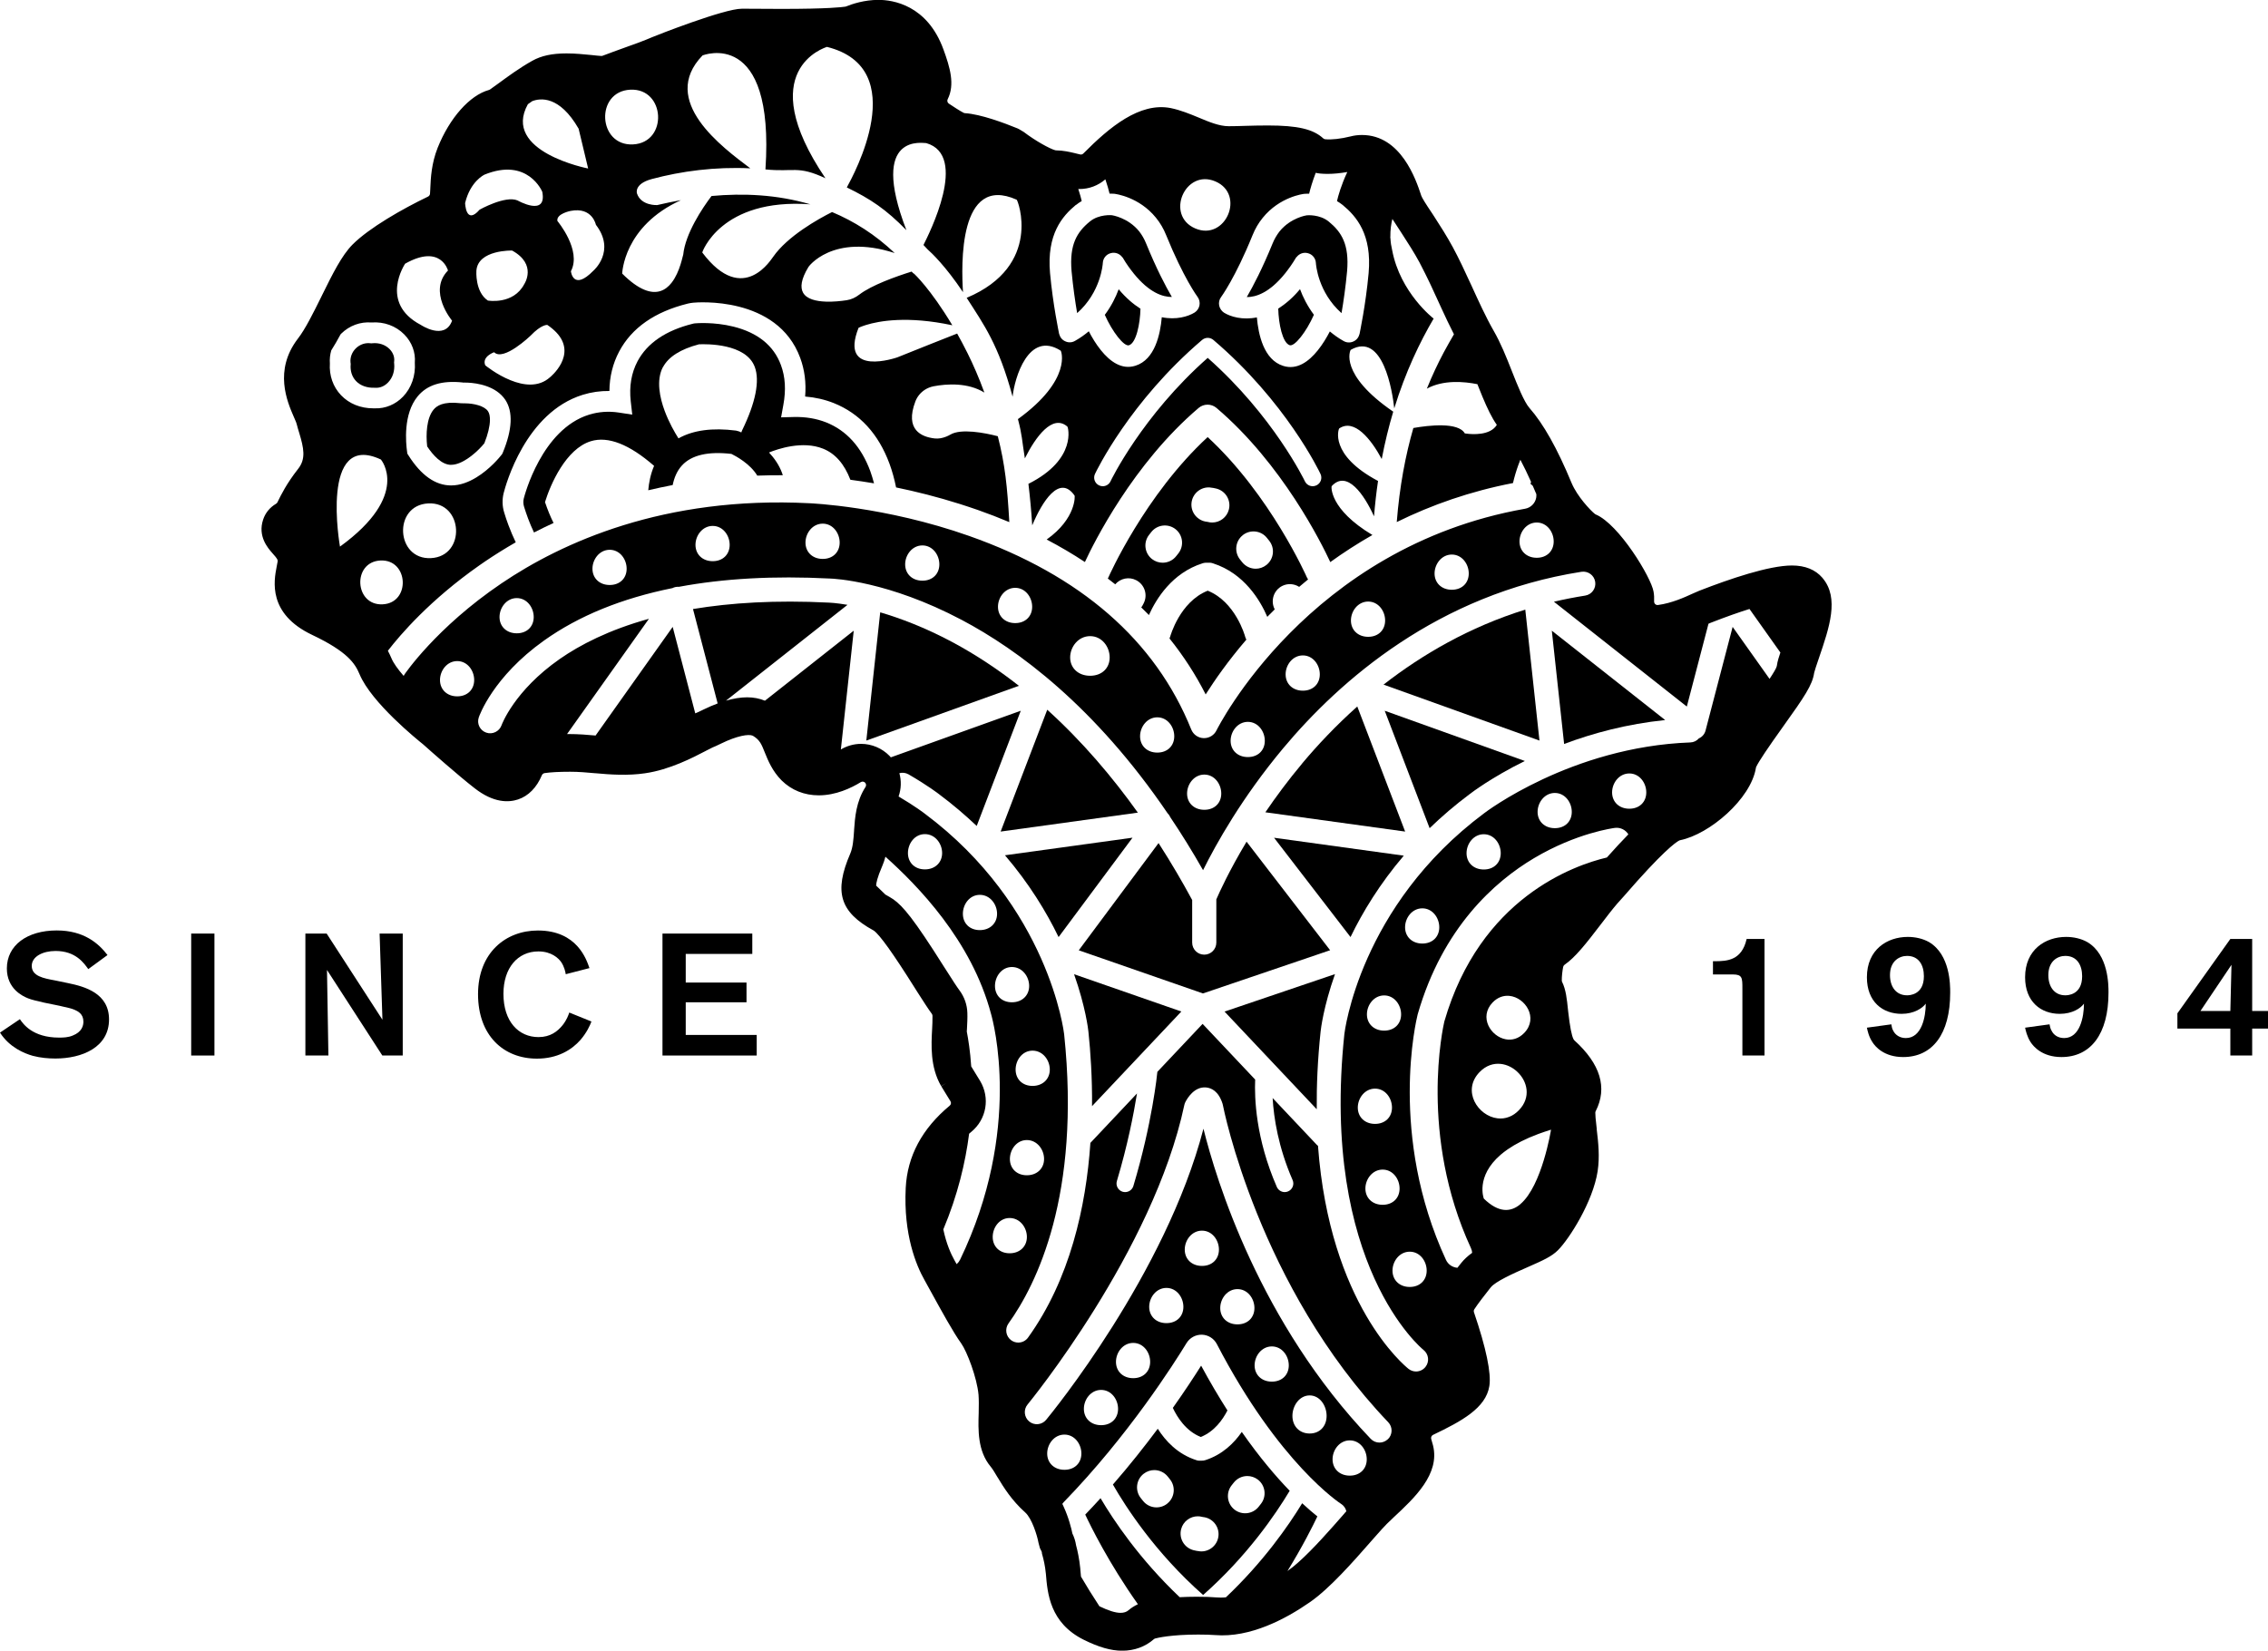 <svg viewBox="0 0 400 291.14" xmlns="http://www.w3.org/2000/svg" data-name="Layer 2" id="Layer_2">
  <g data-name="Layer 1" id="Layer_1-2">
    <g>
      <path d="M19.23,179.81c0-4.61-4.24-5.8-7.23-6.41l-2.32-.48c-2-.37-4.08-.75-4.08-2.56,0-1.65,1.95-2.63,4.2-2.63,3.56,0,5,2.14,5.77,3.2l3.39-2.48c-1.57-2.05-4.16-4.34-8.95-4.34-5.23,0-8.8,2.62-8.8,6.7,0,3.57,2.74,4.88,3.76,5.28,.69,.27,1.37,.41,2.8,.75l2.69,.55c2.01,.45,2.08,.48,2.58,.67,.69,.28,1.67,.76,1.67,2.13,0,.74-.28,1.83-1.89,2.46-.79,.33-1.62,.36-2.4,.36-4.7,0-6.37-2.45-6.91-3.25l-3.51,2.37c1.69,2.63,4.3,3.67,5.77,4.09,1.36,.36,2.77,.48,3.99,.48,4.71,0,9.47-1.97,9.47-6.9Z"></path>
      <rect height="21.51" width="4.1" y="164.66" x="33.72"></rect>
      <polygon points="71.03 186.17 71.03 164.66 66.95 164.66 67.45 179.86 57.61 164.66 53.86 164.66 53.86 186.17 57.92 186.17 57.67 171.08 67.43 186.17 71.03 186.17"></polygon>
      <path d="M94.97,167.81c2.3,0,3.53,1.21,4,1.87,.56,.83,.75,1.75,.81,2.15l4.18-1.08c-.52-1.48-2.15-6.63-9.09-6.63-5.69,0-10.56,3.93-10.56,11.23s4.5,11.37,10.38,11.37c3.64,0,6.14-1.54,7.7-3.32,1.09-1.28,1.66-2.52,1.92-3.23l-3.91-1.58c-.16,.48-.43,1.27-1.17,2.22-.91,1.12-2.17,2.11-4.26,2.11-3.49,0-6.18-2.72-6.18-7.63,0-4.59,2.53-7.48,6.16-7.48Z"></path>
      <polygon points="132.68 168.25 132.68 164.66 116.84 164.66 116.84 186.17 133.46 186.17 133.46 182.54 120.94 182.54 120.94 176.78 131.66 176.78 131.66 173.3 120.94 173.3 120.94 168.25 132.68 168.25"></polygon>
      <path d="M311.2,186.17v-20.56h-3.15c-.87,3.86-3.55,3.9-5.52,3.93h-.42v2.33h3.47c1.72,0,1.72,.58,1.72,2.55v11.75h3.9Z"></path>
      <path d="M336.12,183.09c-1.09,0-1.86-.58-2.21-1.28-.22-.36-.28-.76-.34-1.14l-4.31,.59c.1,.46,.31,1.56,.98,2.56,.46,.74,2.01,2.62,5.41,2.62,5.15,0,8.3-4.02,8.3-11.37,0-1.37,0-6.68-3.72-8.9-1.11-.63-2.45-.92-3.76-.92-3.62,0-7.21,2.21-7.21,7.12,0,4.3,2.75,6.45,6.12,6.45,2.2,0,3.68-1,4.26-1.8,0,2.35-.73,6.07-3.51,6.07Zm.22-7.54c-1.93,0-3.01-1.5-3.01-3.57,0-2.44,1.62-3.38,3.01-3.38,2.06,0,2.97,1.61,2.97,3.58,0,3.34-2.62,3.37-2.97,3.37Z"></path>
      <path d="M364.04,183.09c-1.11,0-1.86-.58-2.2-1.28-.23-.36-.29-.76-.37-1.14l-4.31,.59c.1,.46,.33,1.56,.98,2.56,.48,.74,2.03,2.62,5.43,2.62,5.13,0,8.3-4.02,8.3-11.37,0-1.37,0-6.68-3.72-8.9-1.11-.63-2.45-.92-3.76-.92-3.62,0-7.23,2.21-7.23,7.12,0,4.3,2.77,6.45,6.12,6.45,2.22,0,3.7-1,4.26-1.8,0,2.35-.71,6.07-3.49,6.07Zm.21-7.54c-1.92,0-2.99-1.5-2.99-3.57,0-2.44,1.61-3.38,2.99-3.38,2.05,0,2.97,1.61,2.97,3.58,0,3.34-2.61,3.37-2.97,3.37Z"></path>
      <path d="M397.21,165.61h-3.85l-9.34,13.12v2.69h9.34v4.74h3.85v-4.74h2.79v-3.11h-2.79v-12.7Zm-3.85,12.7h-5.27l5.47-8.14-.2,8.14Z"></path>
      <g>
        <path d="M189.98,55.22c4.17-3.7,4.51-8.61,4.52-8.84,.04-.84,.62-1.55,1.44-1.74,.72-.18,1.47,.07,1.94,.66,.05,.05,.11,.11,.15,.17,.61,1.05,1.27,1.96,1.93,2.78,2.75,3.4,5.14,4.14,6.72,4.13-1.1-1.89-2.73-4.98-4.55-9.45-.32-.79-.73-1.5-1.23-2.14-1.98-2.43-4.77-2.82-4.79-2.83-.02,0-2.28-.23-3.91,1.12-2.24,1.84-3.62,4.03-3.21,8.76,.26,2.79,.65,5.45,.98,7.37Z"></path>
        <path d="M200.4,102.34c1.49,.78,2.07,2.61,1.29,4.1l-.12,.23c-.08,.17-.18,.32-.29,.46,.46,.44,.91,.89,1.35,1.35,1.3-2.89,4.1-7.42,9.44-9.12,.3-.1,.61-.13,.9-.11,0,0,.01,0,.02,0,.01,0,.03,0,.04,0,.3-.02,.6,0,.9,.11,5.53,1.77,8.35,6.58,9.58,9.44,.08-.08,.16-.17,.24-.25,.35-.35,.71-.71,1.07-1.07l-.02-.04c-.76-1.5-.16-3.33,1.33-4.09,.99-.5,2.13-.4,3,.16,.51-.44,1.03-.87,1.57-1.31-.08-.12-.15-.24-.21-.37-.07-.15-6.41-14.5-17.5-24.74-11.09,10.24-17.44,24.59-17.5,24.74-.03,.07-.07,.14-.11,.21,.44,.34,.88,.68,1.31,1.02,.9-1.05,2.43-1.39,3.71-.72Zm18.78-7.95c1.31-1.04,3.23-.83,4.27,.49l.4,.5c1.04,1.32,.82,3.23-.5,4.27-.56,.44-1.22,.66-1.88,.66-.9,0-1.79-.4-2.39-1.15l-.39-.49c-1.04-1.31-.83-3.23,.49-4.27Zm-5.73-8.4c.37,.03,.73,.1,1.09,.19,1.63,.42,2.61,2.07,2.19,3.7-.35,1.37-1.59,2.28-2.94,2.28-.25,0-.5-.03-.76-.1-.05-.01-.1-.02-.15-.03-1.67-.16-2.9-1.64-2.74-3.31,.16-1.67,1.64-2.9,3.31-2.74Zm-10.8,8.36l.4-.51c1.04-1.32,2.95-1.54,4.27-.51,1.32,1.04,1.54,2.95,.51,4.27l-.38,.48c-.6,.77-1.49,1.17-2.4,1.17-.65,0-1.31-.21-1.87-.64-1.32-1.03-1.56-2.94-.53-4.26Z"></path>
        <path d="M93.09,91.34c.34,.91,.7,1.77,1.09,2.58,1.1-.57,2.26-1.13,3.45-1.68-.55-1.09-1.05-2.32-1.51-3.68,.96-3.14,3.69-9.39,8.08-10.74,3.03-.93,6.78,.53,11.16,4.35-.62,1.44-.91,2.94-1.03,4.3,1.4-.33,2.84-.64,4.31-.92,.25-1.23,.73-2.47,1.64-3.46,1.68-1.83,4.61-2.51,8.72-2.03,.77,.38,3.29,1.72,4.56,3.83,1.47-.05,2.97-.08,4.5-.07-.04-.14-.09-.28-.14-.42-.52-1.4-1.36-2.59-2.29-3.59,1.5-.61,5.9-2.14,9.54-.67,2.14,.86,3.74,2.69,4.81,5.48,1.26,.17,2.65,.37,4.17,.63-.2-.75-.42-1.48-.66-2.15-1.58-4.28-4.2-7.17-7.78-8.6-1.72-.68-3.64-1-5.71-.95l-2.24,.06,.4-2.21c.48-2.63,.34-4.93-.43-7.01-1.26-3.43-4.08-5.71-8.37-6.78-3.5-.87-6.62-.59-6.75-.58-.15,.01-.28,.03-.42,.07-4.76,1.18-8.04,3.41-9.75,6.62-1.09,2.06-1.49,4.42-1.2,7.04l.27,2.37-2.35-.36c-1.81-.28-3.59-.15-5.27,.37-8.36,2.59-11.38,14.27-11.51,14.77-.12,.47-.1,.97,.04,1.44,.21,.68,.44,1.36,.68,2.01Zm23.84-26.59c.97-1.82,3.1-3.17,6.34-4.02,1.29-.06,8.31-.18,9.85,4,.91,2.45,.14,6.3-2.22,11.14-.06,.13-.11,.27-.16,.4-.2-.1-.34-.15-.37-.17l-.54-.15c-4.19-.54-7.59-.08-10.17,1.37-.66-1.04-1.69-2.83-2.45-4.89-.82-2.22-1.53-5.35-.29-7.7Z"></path>
        <path d="M212.99,104.19c-4.92,1.96-6.58,8.01-6.6,8.07-.03,.12-.08,.24-.13,.35,2.47,3.08,4.61,6.38,6.38,9.87,1.58-2.5,3.94-5.9,7.18-9.67-.1-.17-.18-.36-.23-.56-.03-.13-1.71-6.12-6.6-8.07Z"></path>
        <path d="M61.85,64.09v.17c-.11,1.15,.23,2.2,.94,2.95,.78,.82,1.96,1.23,3.3,1.18h.09s.09,0,.09,0c.77,.05,1.57-.3,2.18-.94,.81-.84,1.19-2.02,1.07-3.33l-.02-.19,.02-.19c.09-.76-.2-1.55-.81-2.17-.76-.77-1.86-1.14-3.02-1.03l-.19,.02-.19-.02c-.11-.01-.23-.02-.34-.02-.82,0-1.61,.33-2.22,.93-.68,.67-1.02,1.58-.93,2.48l.02,.17Z"></path>
        <path d="M155.24,108.01l-2.45,22.61,26.91-9.66c-3.65-2.86-7.57-5.48-11.78-7.73-4.84-2.58-9.18-4.2-12.68-5.23Z"></path>
        <path d="M225.44,54.44c.06,2.64,.74,6.04,2.03,6.45,.87,.26,2.93-2.37,4.26-5.37-1.16-1.56-1.94-3.13-2.45-4.52-1.28,1.54-2.59,2.63-3.85,3.44Z"></path>
        <path d="M212.57,257.54c-.25,.08-.51,.11-.76,.09,0,0-.01,0-.02,0-.01,0-.02,0-.03,0-.25,.02-.51,0-.76-.09-3.31-1.06-5.46-3.41-6.81-5.54-2.3,3.08-4.94,6.43-7.91,9.84,2.21,3.86,7.43,12,15.91,19.48,7.76-6.85,12.78-14.22,15.27-18.38-2.42-2.5-5.32-5.89-8.45-10.38-1.36,1.97-3.42,4.01-6.44,4.98Zm-6.71,7.67c-1.31,1.04-3.23,.83-4.27-.49l-.4-.5c-1.04-1.32-.82-3.23,.5-4.27,.56-.44,1.22-.66,1.88-.66,.9,0,1.79,.4,2.39,1.15l.39,.49c1.04,1.31,.83,3.23-.49,4.27Zm5.73,8.4c-.37-.03-.73-.1-1.09-.19-1.63-.42-2.61-2.07-2.19-3.7,.35-1.37,1.59-2.28,2.94-2.28,.25,0,.5,.03,.76,.1,.05,.01,.1,.02,.15,.03,1.67,.16,2.9,1.64,2.74,3.31-.16,1.67-1.64,2.9-3.31,2.74Zm10.27-12.63c1.32,1.03,1.56,2.94,.53,4.26l-.4,.51c-1.04,1.32-2.95,1.54-4.27,.51-1.32-1.04-1.54-2.95-.51-4.27l.38-.48c.6-.77,1.49-1.17,2.4-1.17,.65,0,1.31,.21,1.87,.64Z"></path>
        <path d="M197.3,51.01c-.51,1.38-1.28,2.96-2.45,4.52,1.33,3,3.39,5.63,4.26,5.37,1.29-.41,1.97-3.81,2.03-6.45-1.26-.8-2.56-1.9-3.85-3.44Z"></path>
        <path d="M211.78,253.45c2.4-.96,3.87-3.06,4.7-4.68-1.52-2.38-3.07-5-4.64-7.9-1.22,1.93-2.9,4.5-4.99,7.45,.77,1.65,2.3,4.08,4.92,5.13Z"></path>
        <path d="M226.62,48.26c.65-.82,1.31-1.73,1.93-2.78,.04-.06,.09-.13,.15-.17,.47-.59,1.23-.85,1.94-.66,.82,.19,1.4,.91,1.44,1.74,.01,.23,.35,5.14,4.52,8.84,.33-1.91,.72-4.58,.98-7.37,.41-4.73-.97-6.92-3.21-8.76-1.63-1.35-3.89-1.13-3.91-1.12-.02,0-2.81,.4-4.79,2.83-.49,.64-.91,1.34-1.23,2.14-1.82,4.46-3.45,7.56-4.55,9.45,1.58,.01,3.97-.73,6.72-4.13Z"></path>
        <path d="M79.56,81.98h.01c1.83,0,4.03-1.77,5.41-3.28,.16-.17,.31-.34,.44-.51,.64-1.6,.97-3.01,.99-4.08,.01-.67-.1-1.21-.34-1.57-.62-.95-2.51-1.39-4.01-1.4h-.21s-.6-.02-.6-.02c-3.16-.36-4.24,.48-4.79,1.14-1.22,1.47-1.37,4.32-1.12,6.48,1.03,1.55,2.54,3.24,4.21,3.25Z"></path>
        <path d="M244.01,120.75l27.5,9.87-2.5-23.1c-9.85,3.07-18.16,7.91-25,13.23Z"></path>
        <path d="M321.48,101.99l-.07-.08c-1.24-1.44-3.05-2.17-5.37-2.17-4.06,0-11.04,2.39-16.18,4.39l-.16,.06c-.35,.14-.78,.33-1.24,.54-1.35,.62-3.61,1.65-6.04,1.98-.18,.02-.36-.03-.49-.15-.13-.12-.2-.29-.2-.47,.03-.63,0-1.19-.1-1.75-.42-2.51-6.1-11.88-10.19-13.6-.05-.02-.09-.05-.14-.08-.8-.63-3.12-3.09-4.12-5.46-2.53-6.11-4.97-10.45-7.45-13.26-.94-1.07-2.15-4.11-3.03-6.34l-.13-.33c-.93-2.35-1.89-4.77-3.16-6.97-1.35-2.35-2.7-5.32-3.9-7.95-1.21-2.64-2.22-4.79-3.27-6.73-1.08-1.99-2.24-3.8-3.27-5.39l-.33-.51c-1.24-1.84-1.84-2.81-1.99-3.24l-.04-.13c-.87-2.61-3.51-10.54-10.4-10.54-.69,0-1.37,.08-2.01,.25-1.74,.43-3.37,.61-4.48,.5-.13-.01-.25-.07-.35-.16-1.78-1.63-4.52-2.27-9.75-2.27-1.39,0-2.82,.03-4.05,.07-.8,.03-1.97,.06-2.88,.06-1.65,0-3.5-.77-5.3-1.53-1.48-.61-3.16-1.31-4.93-1.67-5.49-1.07-10.83,3.42-15.31,7.93l-.1,.1c-.15,.14-.36,.2-.55,.15-.17-.04-.37-.09-.55-.13l-.4-.1c-.88-.21-1.98-.47-3.3-.49-.05,0-.1,0-.14-.02-.97-.26-3.55-1.69-5.56-3.23l-.86-.51-.25-.12c-2.25-.92-6.44-2.5-9.25-2.68-.08,0-.16-.03-.23-.06-.65-.32-1.9-1.15-2.5-1.55l-.11-.07c-.26-.17-.35-.51-.21-.78,1.31-2.6,.4-5.63-.74-8.76-2.87-7.9-8.98-8.76-11.47-8.76s-4.64,.72-5.69,1.15c-.04,.02-.09,.03-.13,.04-.57,.09-3.06,.4-11.3,.4-2.4,0-4.64-.02-5.96-.03h-1.04c-3.07-.01-14.98,4.67-15.77,5.01-1.2,.52-3.01,1.21-5.55,2.1-.56,.21-1.05,.38-1.49,.54l-.07,.03c-.65,.24-1.18,.43-1.64,.61-.08,.03-.17,.05-.26,.04-.5-.03-1.14-.1-1.57-.15l-.21-.02c-1.31-.13-2.8-.28-4.34-.28-2.54,0-4.45,.41-6.03,1.3-2.3,1.28-4.45,2.88-5.87,3.92-.83,.61-1.31,.96-1.6,1.15-.06,.04-.12,.07-.18,.08-3.38,.93-6.93,4.92-9.04,10.19-1.1,2.78-1.22,5.32-1.3,7.18v.07c-.02,.35-.03,.63-.05,.85-.01,.22-.15,.41-.34,.51-4.52,2.17-10.39,5.52-13.32,8.46-1.91,1.92-3.52,5.17-5.38,8.94l-.15,.31c-1.39,2.81-2.83,5.71-4.12,7.36-4.28,5.59-1.87,11.12-.71,13.79l.14,.32c.24,.54,.32,.76,.37,.96,.13,.49,.26,.98,.42,1.47l.02,.06c.8,2.68,1.23,4.57-.2,6.37-2.04,2.6-3,4.57-3.64,5.88-.05,.11-.14,.2-.24,.26-1.11,.65-1.9,1.63-2.28,2.79-.99,2.94,.83,5.01,1.6,5.89l.06,.07c.36,.4,.69,.78,.84,1.07,.05,.1,.07,.22,.06,.34-.02,.19-.08,.5-.18,.96-.48,2.47-1.59,8.27,6.24,12,6.3,2.99,7.59,5.07,8.38,6.94,2.09,5.03,10.27,11.62,11.22,12.38,1.12,1.01,6.26,5.55,9.07,7.73,3.36,2.63,6.01,2.53,7.65,1.99,1.84-.61,3.3-2.09,4.22-4.28,.08-.19,.26-.33,.47-.37,1.07-.16,2.59-.24,4.52-.24,1.53,0,2.98,.13,4.39,.26h0s.04,0,.06,0c2.66,.25,5.78,.45,8.74,.01,4.35-.62,8.49-2.78,10.71-3.94l.11-.06c.56-.29,.96-.5,1.11-.56,.37-.14,.71-.31,1.09-.49l.38-.18c2.87-1.41,4.91-1.72,5.6-1.4,.02,.01,.04,.02,.06,.03,1.2,.73,1.48,1.44,2.1,2.99,.55,1.36,1.3,3.22,2.95,4.88,1.74,1.71,4,2.62,6.54,2.62,3,0,5.69-1.27,7.42-2.33,.24-.15,.55-.11,.75,.09,.2,.2,.23,.52,.08,.76-1.67,2.57-1.86,5.38-2.02,7.63v.1c-.11,1.56-.2,2.9-.67,4.02-2.92,6.75-1.85,10.3,4.1,13.56,.02,.01,.04,.02,.06,.04,1.05,.74,3.4,4.03,7.2,10.07l.57,.9c1.02,1.59,1.82,2.84,2.45,3.69,.07,.1,.12,.22,.12,.35,.02,.68-.04,1.84-.06,2.27-.16,2.85-.38,6.76,1.59,10.13l.9-.53-.88,.56c.38,.61,.73,1.2,1.1,1.8,.15,.23,.33,.53,.52,.84,.16,.26,.1,.59-.13,.78-4.87,4.04-7.48,8.91-7.76,14.5-.42,8.3,1.88,13.72,3.29,16.22,.28,.49,.65,1.18,1.09,1.98l.26,.47c1.6,2.91,3.78,6.89,5.15,8.77,1.01,1.42,2.78,6.05,3.05,9.05,.07,.94,.05,2.03,.03,3.1v.08c-.1,3-.21,6.73,2.1,9.49,.34,.41,.74,1.07,1.18,1.82l.06,.09c1.03,1.7,2.44,4.02,4.87,6.19,1.16,1.03,2.11,4.05,2.34,5.36l.25,.93,.24,.48c.05,.09,.09,.18,.1,.28l.02,.22,.06,.21c.21,.73,.49,1.91,.63,3.34,.28,3.45,.71,8.65,6.66,11.62,2.66,1.32,4.82,1.94,6.79,1.94,2.14,0,4.07-.7,5.59-2.03,.07-.06,.15-.11,.24-.13,.44-.12,2.87-.69,7.59-.69,1.22,0,2.22,.03,2.96,.09,6.2,.51,12.52-2.87,16.73-5.8,3.5-2.42,7.69-7.2,10.74-10.68l.05-.06c.37-.41,.7-.78,1.03-1.16,.67-.76,1.26-1.42,1.65-1.8l.04-.05c.16-.17,.34-.34,.54-.52l.06-.05c.24-.22,.44-.42,.67-.65,3.65-3.4,8.19-7.62,6.94-12.67-.09-.36-.2-.76-.32-1.14-.09-.29,.05-.6,.32-.73,5.06-2.42,9.31-4.73,9.93-8.6,.37-2.24-.57-6.75-2.71-13.02-.06-.18-.04-.37,.06-.53,.64-.99,1.83-2.52,2.68-3.59l.24-.3c.8-.99,3.76-2.36,6.57-3.58l.07-.03c2.53-1.12,4.06-1.79,5.19-2.92,2-2,6.17-8.55,7-13.93,.39-2.6,.12-5.03-.16-7.37v-.13c-.21-1.68-.25-2.46-.25-2.82,0-.1,.02-.19,.07-.28,2.1-4.12,.84-8.32-3.77-12.49-.05-.05-.1-.11-.13-.17-.35-.67-.64-2.15-.96-4.95l-.02-.2c-.21-2.01-.37-3.6-1.04-4.97-.04-.08-.06-.16-.06-.25-.02-.7,.11-1.76,.24-2.41,.03-.15,.12-.29,.25-.38,1.88-1.3,3.76-3.68,6.42-7.16,.87-1.15,1.99-2.6,2.83-3.58l1.22-1.36c6.78-7.83,9.09-9.47,9.76-9.82,.05-.03,.1-.04,.16-.05,5.16-1.04,12.48-7.26,13.36-12.78,0-.06,.03-.11,.05-.16,.44-.94,2.05-3.35,4.79-7.17,3.76-5.25,5.11-7.28,5.42-9.36l.02-.09c.08-.37,.4-1.31,.73-2.28l.09-.26c1.86-5.45,3.62-10.59,.68-14.1Zm-47.46-6.49c0,1.67-1.18,2.88-2.99,2.88s-3.04-1.21-3.04-2.88,1.24-3.34,3.04-3.34,2.99,1.67,2.99,3.34Zm-53.11-54.02c.46-1.15,1.06-2.17,1.8-3.07,2.98-3.69,7.14-4.21,7.33-4.22,.03,0,.37-.03,.85-.03,.2-.85,.57-2.13,1.16-3.68,.26,.06,.52,.1,.78,.13,.42,.04,.87,.06,1.34,.06,1.05,0,2.23-.12,3.45-.33-1.09,2.32-1.61,4.21-1.82,5.13,.35,.21,.67,.42,1.01,.69,2.43,2.01,5.17,5.19,4.57,12.01-.51,5.6-1.57,10.54-1.6,10.73-.08,.29-.2,.56-.39,.8-.2,.24-.44,.42-.72,.54-.56,.25-1.19,.21-1.72-.1-.91-.51-1.69-1.08-2.41-1.68-.54,1.04-1.26,2.26-2.14,3.35-1.58,1.96-3.65,3.49-6.07,2.73-3.46-1.07-4.4-5.58-4.66-8.56-2.52,.51-4.64-.11-5.81-.84-.43-.29-.74-.75-.84-1.26-.1-.51,.01-1.07,.35-1.5,.02-.03,2.5-3.4,5.53-10.88Zm11.25,44.13c-.76,.36-1.66,.04-2.02-.72-.05-.12-5.57-11.55-17.14-21.77-11.6,10.24-17.09,21.65-17.14,21.77-.26,.55-.81,.87-1.37,.87-.22,0-.44-.05-.65-.15-.76-.36-1.08-1.27-.72-2.02,.24-.52,6.14-12.77,18.9-23.64,.57-.48,1.4-.48,1.97,0,12.77,10.87,18.66,23.12,18.9,23.64,.36,.76,.04,1.66-.72,2.02Zm-17.8-53.61c5.34,2.29,1.79,10.58-3.56,8.29-5.35-2.3-1.79-10.59,3.56-8.29Zm-24.59,4.15c.34-.27,.66-.49,1.01-.69-.11-.48-.3-1.21-.61-2.13,.07,0,.14,.01,.21,.01,1.7,0,3.3-.61,4.57-1.71,.35,1.03,.59,1.89,.74,2.52,.49,0,.82,.03,.85,.03,.18,.02,4.34,.53,7.33,4.22,.74,.9,1.34,1.93,1.8,3.07,3.03,7.48,5.5,10.85,5.53,10.88,.33,.43,.44,.99,.35,1.5-.1,.51-.4,.97-.84,1.26-1.17,.73-3.29,1.35-5.81,.84-.26,2.98-1.2,7.49-4.66,8.56-2.42,.76-4.49-.77-6.07-2.73-.88-1.09-1.6-2.3-2.14-3.35-.72,.6-1.5,1.17-2.41,1.68-.53,.32-1.16,.36-1.72,.1-.29-.12-.52-.3-.72-.54-.18-.23-.31-.51-.39-.8-.03-.19-1.09-5.13-1.6-10.73-.6-6.82,2.14-10,4.57-12.01ZM111.15,15.82c6.22-.32,6.71,9.33,.5,9.65-6.22,.32-6.72-9.33-.5-9.65Zm-6.05,23.83c3.56,4.64-.43,8.08-.43,8.08-3.61,3.7-3.98,.11-3.98,.11,1.95-3.71-2.38-8.86-2.38-8.86-.25-1.28,2.32-1.78,2.32-1.78,3.85-.75,4.47,2.46,4.47,2.46Zm-17.96,22.47c1.66,1.68,6.43-2.91,6.43-2.91,1.94-2.04,2.96-1.9,2.96-1.9,.64,.43,1.15,.87,1.57,1.3,3.82,4-1.11,7.94-1.11,7.94-2.02,1.81-4.69,1.43-6.94,.52-2.49-1-4.47-2.64-4.47-2.64-.63-1.54,1.55-2.3,1.55-2.3Zm-3.12-14.38c.28-3.72,6.3-3.55,6.3-3.55,4.47,2.46,2.15,5.91,2.15,5.91-1.94,3.71-6.43,2.91-6.43,2.91-2.3-1.55-2.02-5.27-2.02-5.27Zm9.08-29.36c.25-.18,.51-.36,.77-.54,1.39-.54,4.79-1.03,8.18,4.86l1.68,7.02s-15.29-2.95-10.63-11.34Zm-7.7,12.44c7.71-3.16,10.24,3.01,10.24,3.01,.87,4.5-4.37,1.52-4.37,1.52-2.17-.91-6.68,1.63-6.68,1.63-2.45,2.81-2.56-1.17-2.56-1.17,.92-3.84,3.37-4.98,3.37-4.98Zm-3.8,36.66h.24s.19,0,.19,0c1.07,0,4.39,.2,6.41,2.22,.25,.25,.48,.52,.68,.82,1.39,2.11,1.24,5.23-.43,9.29l-.1,.23-.15,.2c-.28,.36-2.02,2.51-4.45,3.98-1.32,.8-2.83,1.4-4.42,1.4h-.02c-2.76,0-5.28-1.78-7.5-5.28l-.21-.33-.05-.39c-.21-1.49-.71-6.59,1.87-9.71,1.68-2.04,4.28-2.84,7.94-2.45Zm-5.59,30.96c-6.22,.32-6.72-9.33-.49-9.65,6.22-.32,6.71,9.33,.49,9.65Zm-4.56-51.93c6.31-3.56,7.56,1.2,7.56,1.2-3.61,3.7,.72,8.85,.72,8.85-1.3,3.58-5.52,.74-5.52,.74-7.41-3.89-2.76-10.79-2.76-10.79Zm-13.02,15.28c.55-.86,1.09-1.81,1.63-2.81,.04-.05,.08-.1,.13-.14,1.43-1.41,3.36-2.12,5.33-1.96,2.2-.17,4.3,.6,5.79,2.12,1.34,1.36,2,3.16,1.85,4.96,.16,2.28-.6,4.46-2.09,6.01-1.33,1.38-3.12,2.11-4.92,2.05-.1,0-.21,0-.31,0-2.25,0-4.26-.81-5.69-2.31-1.41-1.48-2.11-3.47-1.97-5.61-.06-.79,.03-1.57,.25-2.32Zm1.53,34.62s-3.63-20.45,7.22-15.36c0,0,5.34,6.25-7.22,15.36Zm7.13,2.45c4.99-.25,5.38,7.48,.4,7.73-4.99,.25-5.39-7.48-.4-7.73Zm13.55,23.96c-1.81,0-3.04-1.21-3.04-2.88s1.24-3.34,3.04-3.34,2.99,1.67,2.99,3.34-1.18,2.88-2.99,2.88Zm-9.32-3.79c-.04,.06-.1,.11-.14,.17-1.02-1.18-1.79-2.25-2.12-3.05-.2-.47-.42-.93-.65-1.37,2.16-2.81,7.43-8.97,16.19-15.1,.31-.22,.62-.43,.94-.65,1.64-1.11,3.45-2.25,5.42-3.38-.46-.96-.9-1.98-1.3-3.06-.27-.72-.52-1.46-.74-2.2-.34-1.09-.37-2.27-.1-3.39,.37-1.46,3.84-14.24,13.97-17.37,1.52-.47,3.09-.69,4.69-.67,.02-2.51,.6-4.85,1.72-6.96,2.21-4.17,6.28-7.01,12.1-8.45,.33-.08,.65-.13,.96-.16,.58-.06,14.81-1.28,18.87,9.73,.78,2.12,1.07,4.37,.87,6.82,1.78,.14,3.47,.53,5.04,1.15,4.58,1.83,7.89,5.43,9.84,10.71,.47,1.28,.86,2.68,1.16,4.17,3.42,.71,7.24,1.65,11.27,2.93,1.03,.33,2.07,.67,3.13,1.04,1.91,.67,3.77,1.39,5.57,2.15-.36-6.27-.74-10.08-2.03-15.15-2.32-.61-6.48-1.39-8.34-.3-.25,.14-.5,.27-.76,.37-.65,.26-1.34,.4-2.05,.32-2.27-.26-5.31-1.49-3.38-6.55,.33-.85,.92-1.55,1.66-2.03,.46-.3,.99-.51,1.55-.62,2.32-.44,6.02-.69,8.95,1.11-.95-2.61-1.96-4.91-2.94-6.89-.63-1.27-1.26-2.44-1.86-3.52-3.4,1.34-6.73,2.66-10,3.98-.19,.08-.39,.15-.58,.23-.02,0-10.29,3.6-6.81-5.22-.01,0,.44-.23,1.35-.51,2.23-.69,7.24-1.64,15.19,.06-3.86-6.45-6.71-9.06-6.74-9.09-.11-.03-.27-.19-.44-.38-2.78,.87-7.08,2.4-9.24,4.07-.65,.5-1.4,.86-2.21,.98-.99,.15-2.36,.3-3.68,.25-1.72-.06-3.37-.44-4.01-1.57-.52-.93-.38-2.36,.93-4.52-.08,.04,4.24-6.04,15.22-2.48-3.46-3.29-7.2-5.62-11.04-7.23-2.46,1.23-7.87,4.26-10.4,7.91-.14,.06-5.2,8.92-12.49-.77-.08,.05,3.23-9.66,19.06-8.5-5.9-1.74-11.87-1.98-17.43-1.47-1.65,2.17-4.62,6.65-4.99,10.34-.07,.03-.54,3.04-2.07,4.98-1.04,1.32-2.58,2.14-4.82,1.2-1.11-.46-2.39-1.35-3.88-2.84,.02,0,.19-8.33,10.37-12.95-1.44,.26-2.84,.55-4.19,.87,0,0-2.84,.16-3.57-2.05,0,0-.58-1.68,2.61-2.54,5.22-1.4,11.17-2.19,17.38-1.89-4.9-3.69-16.16-11.91-8.43-19.91,.01-.02,12.78-5.06,11.1,20.1,5.03,.51,5.66-.74,10.58,1.56-12.93-19.13-.04-23.06,.27-23.17,15.09,3.77,4.64,22.69,3.5,24.79,4.16,2.02,6.9,3.84,10.51,7.54-6.74-17.51,3.25-15.27,3.5-15.36,7.54,2.16,.48,16.02-.49,17.97,.25,.26,.49,.52,.74,.79,.65,.56,3.18,2.96,6.23,7.53-.3-4.69-.82-20.91,9.46-16.31,.18-.06,4.69,11.63-8.81,17.31,3.02,4.72,5.62,8.23,8.1,17.44,.33-3.28,2.8-11.72,8.47-8.13,.1-.03,2.11,5.1-7.53,12.08,.77,2.95,.67,3.5,1.22,6.93,1.92-3.85,4.9-7.88,7.51-5.6,.07-.02,1.82,5.72-6.88,10.09,.28,2.34,.51,4.78,.67,7.32,1.74-4.17,4.81-9.07,7.47-5.25,.06-.02,.34,4.01-4.92,7.75,2.36,1.24,4.61,2.56,6.74,3.97,1.54-3.32,8.47-17.32,20.06-27.18,.91-.77,2.24-.77,3.15,0,11.6,9.87,18.53,23.88,20.07,27.19,2.27-1.64,4.75-3.25,7.43-4.78-7.63-4.56-7.26-8.57-7.19-8.61,2.69-2.94,5.74,1.48,7.47,5.32,.18-2.16,.41-4.24,.71-6.24-8.71-4.62-6.93-9.21-6.86-9.25,2.63-1.82,5.6,1.82,7.51,5.38,.57-2.97,1.25-5.75,2.03-8.35-9.63-6.6-7.59-10.86-7.49-10.91,5.69-3.23,7.35,7.35,7.67,10.33,1.98-6.43,4.5-11.68,6.96-15.86h-.04s-5.87-4.51-7.29-12.05c-.17-.71-.27-1.39-.3-2.04,0-.09-.03-.17-.04-.27l.02,.02c-.02-1.27,.15-2.4,.36-3.21,.38,.61,.86,1.35,1.49,2.29l.29,.45c.96,1.49,2.06,3.18,3.01,4.94,.05,.1,.11,.22,.16,.32,.04,.08,.06,.11,.12,.23,.47,.9,.96,1.89,1.47,2.95,.12,.24,.25,.51,.33,.7,.17,.38,.45,.98,.75,1.63,.04,.08,.07,.15,.11,.23,0,0,0,0,0,0,.3,.66,.62,1.34,.88,1.92,.71,1.55,1.46,3.15,2.25,4.68-.59,1-1.2,2.08-1.82,3.23-.99,1.86-2,3.98-2.96,6.36,2.91-1.59,6.58-1.26,8.91-.79,.31,.79,.61,1.54,.91,2.25,.84,2.01,1.62,3.65,2.52,4.93-1.18,1.93-4.4,1.67-5.37,1.54-.18-.02-.29-.04-.28-.04-1.15-2.03-6.35-1.43-9.07-.95-1.39,4.8-2.44,10.33-2.93,16.59,3.02-1.49,6.27-2.86,9.75-4.04,3.37-1.14,6.95-2.11,10.75-2.84,.26-1.12,.58-2.18,.94-3.17h0c.12-.33,.24-.64,.36-.94,.62,1.17,1.25,2.47,1.89,3.9-.03,.12-.07,.23-.1,.35,.15,.11,.29,.23,.41,.37,.2,.47,.41,.95,.62,1.45,.02,.22,0,.44-.03,.65-.19,.96-.94,1.74-1.96,1.92-38.26,6.76-54.26,38.77-54.42,39.09-.41,.84-1.26,1.37-2.19,1.37-.03,0-.06,0-.09,0-.96-.03-1.81-.63-2.17-1.52-6.33-15.72-19.51-27.2-39.17-34.14-14.87-5.25-28.04-5.76-28.17-5.77-25.67-1.32-43.7,6.95-54.31,14.13-11.54,7.8-17.09,16.03-17.14,16.11Zm187.72-17.88c0,1.67-1.18,2.87-2.99,2.87s-3.04-1.21-3.04-2.87,1.24-3.34,3.04-3.34,2.99,1.67,2.99,3.34Zm-14.75,8.29c0,1.67-1.18,2.88-2.99,2.88s-3.04-1.21-3.04-2.88,1.24-3.34,3.04-3.34,2.99,1.67,2.99,3.34Zm-11.52,9.5c0,1.67-1.18,2.88-2.99,2.88s-3.04-1.21-3.04-2.88,1.24-3.34,3.04-3.34,2.99,1.67,2.99,3.34Zm-9.7,11.72c0,1.67-1.18,2.87-2.99,2.87s-3.04-1.21-3.04-2.87,1.24-3.34,3.04-3.34,2.99,1.67,2.99,3.34Zm-7.68,9.3c0,1.67-1.18,2.87-2.99,2.87s-3.04-1.21-3.04-2.87,1.24-3.34,3.04-3.34,2.99,1.67,2.99,3.34Zm-8.29-10.1c0,1.67-1.18,2.88-2.99,2.88s-3.04-1.21-3.04-2.88,1.24-3.34,3.04-3.34,2.99,1.67,2.99,3.34Zm-11.39-13.9c0,1.88-1.37,3.23-3.45,3.23s-3.52-1.36-3.52-3.23,1.43-3.76,3.52-3.76,3.45,1.88,3.45,3.76Zm-13.67-8.94c0,1.67-1.18,2.88-2.99,2.88s-3.04-1.21-3.04-2.88,1.24-3.34,3.04-3.34,2.99,1.67,2.99,3.34Zm-16.37-7.48c0,1.67-1.18,2.88-2.99,2.88s-3.04-1.21-3.04-2.88,1.24-3.34,3.04-3.34,2.99,1.67,2.99,3.34Zm-17.58-3.84c0,1.67-1.18,2.88-2.99,2.88s-3.04-1.21-3.04-2.88,1.24-3.34,3.04-3.34,2.99,1.67,2.99,3.34Zm-19.4,.4c0,1.67-1.18,2.88-2.99,2.88s-3.04-1.21-3.04-2.88,1.24-3.34,3.04-3.34,2.99,1.67,2.99,3.34Zm-18.17,4.21c0,1.67-1.18,2.87-2.99,2.87s-3.04-1.21-3.04-2.87,1.24-3.34,3.04-3.34,2.99,1.67,2.99,3.34Zm-16.39,8.52c0,1.67-1.18,2.87-2.99,2.87s-3.04-1.21-3.04-2.87,1.24-3.34,3.04-3.34,2.99,1.67,2.99,3.34Zm75.16,113.39c-.14,.3-.34,.55-.57,.75-.14-.26-.27-.5-.39-.7-.6-1.07-1.42-2.86-1.96-5.43,2.55-6.08,3.9-11.82,4.55-16.88,.13-.11,.26-.23,.4-.34,2.68-2.22,3.32-5.99,1.54-8.97-.2-.33-.4-.65-.56-.91-.32-.54-.66-1.08-1.01-1.65-.18-2.7-.52-4.79-.78-6.15,0-.16,.02-.32,.03-.47,.05-.92,.1-1.97,.07-2.81-.04-1.44-.52-2.81-1.38-3.97-.5-.67-1.25-1.84-2.19-3.32l-.56-.87c-5.31-8.43-7.23-10.68-8.91-11.87-.21-.15-.44-.29-.67-.42-.28-.16-.53-.3-.75-.43-.56-.56-1.1-1.08-1.63-1.58,.01-.41,.18-1.38,1.07-3.43v-.02s.02-.02,.02-.02c.23-.55,.41-1.09,.55-1.63,5.6,5.03,15.19,14.72,18.64,27.78,.35,1.23,5.57,20.4-5.49,43.34Zm-9.16-71.76c0-1.67,1.18-3.34,2.99-3.34s3.04,1.67,3.04,3.34-1.24,2.88-3.04,2.88-2.99-1.21-2.99-2.88Zm21.98,41.07c-1.81,0-2.99-1.21-2.99-2.88s1.18-3.34,2.99-3.34,3.04,1.67,3.04,3.34-1.24,2.88-3.04,2.88Zm2.03,12.89c0,1.67-1.24,2.87-3.04,2.87s-2.99-1.21-2.99-2.87,1.18-3.34,2.99-3.34,3.04,1.67,3.04,3.34Zm-5.67-27.64c-1.81,0-2.99-1.21-2.99-2.88s1.18-3.34,2.99-3.34,3.04,1.67,3.04,3.34-1.24,2.88-3.04,2.88Zm-5.66-12.73c-1.81,0-2.99-1.21-2.99-2.88s1.18-3.34,2.99-3.34,3.04,1.67,3.04,3.34-1.24,2.88-3.04,2.88Zm2.27,54.12c0-1.67,1.18-3.34,2.99-3.34s3.04,1.67,3.04,3.34-1.24,2.88-3.04,2.88-2.99-1.21-2.99-2.88Zm9.61,38.2c0-1.67,1.24-3.34,3.04-3.34s2.99,1.67,2.99,3.34-1.18,2.87-2.99,2.87-3.04-1.21-3.04-2.87Zm52.41,10.59c-.1,.11-.19,.22-.3,.33v.02s-.03,.02-.03,.02l-.07,.08c-.48,.55-1.01,1.15-1.56,1.77-2.54,2.86-5.69,6.26-8.03,7.88-.02,.01-.04,.02-.05,.04,2.72-4.42,4.51-8.02,5.28-9.64-.72-.58-1.63-1.34-2.68-2.32-2.46,4.03-6.87,10.36-13.45,16.59-.3,.03-.6,.05-.9,.05-.26,0-.51-.01-.75-.03-.91-.08-2.09-.12-3.5-.12-1.1,0-2.1,.03-3,.08-7.08-6.71-11.64-13.52-13.96-17.46-.87,.96-1.78,1.93-2.7,2.89,.92,1.96,4.12,8.51,9.29,15.81-.6,.28-1.16,.63-1.66,1.06-.35,.31-.83,.46-1.41,.46-.89,0-2.14-.39-3.72-1.16-1.22-1.85-2.3-3.61-3.25-5.23-.04-.41-.08-.85-.12-1.31v-.04s0-.04,0-.04c-.17-1.72-.48-3.16-.75-4.15-.11-.72-.33-1.42-.65-2.07-.07-.37-.23-1.08-.5-1.96-.25-.84-.61-1.84-1.08-2.86-.06-.13-.12-.27-.19-.4,.07-.1,.14-.2,.23-.29,11.39-11.72,19.47-24.46,21.68-28.08,.58-.94,1.62-1.5,2.72-1.47,1.11,.04,2.11,.67,2.62,1.65,10.99,21.15,21.8,28.12,21.91,28.19,.49,.31,.81,.78,.93,1.3-.12,.13-.24,.27-.36,.4Zm-34.25-26.76c0,1.67-1.18,2.88-2.99,2.88s-3.04-1.21-3.04-2.88,1.24-3.34,3.04-3.34,2.99,1.67,2.99,3.34Zm-.17-9.7c0-1.67,1.24-3.34,3.04-3.34s2.99,1.67,2.99,3.34-1.18,2.87-2.99,2.87-3.04-1.21-3.04-2.87Zm-5.49,17.99c0,1.67-1.18,2.88-2.99,2.88s-3.04-1.21-3.04-2.88,1.24-3.34,3.04-3.34,2.99,1.67,2.99,3.34Zm11.76-28.09c0-1.67,1.24-3.34,3.04-3.34s2.99,1.67,2.99,3.34-1.18,2.88-2.99,2.88-3.04-1.21-3.04-2.88Zm6.26,10.31c0-1.67,1.24-3.34,3.04-3.34s2.99,1.67,2.99,3.34-1.18,2.88-2.99,2.88-3.04-1.21-3.04-2.88Zm6.06,10.11c0-1.67,1.24-3.34,3.04-3.34s2.99,1.67,2.99,3.34-1.18,2.87-2.99,2.87-3.04-1.21-3.04-2.87Zm6.67,8.91c0-1.8,1.24-3.61,3.04-3.61s2.99,1.81,2.99,3.61-1.18,3.11-2.99,3.11-3.04-1.3-3.04-3.11Zm10.12,10.54c-1.81,0-3.04-1.21-3.04-2.88s1.24-3.34,3.04-3.34,2.99,1.67,2.99,3.34-1.18,2.88-2.99,2.88Zm6.7-6.42c-.41,.39-.94,.59-1.47,.59-.56,0-1.12-.22-1.54-.66-19.59-20.5-27.26-45.68-29.5-54.7-6.69,25.68-26.86,50.27-27.75,51.35-.75,.9-2.09,1.03-2.99,.28-.9-.75-1.03-2.09-.28-2.99,.22-.27,22.17-27.04,27.65-52.84,.04-.18,.1-.36,.19-.52,.33-.64,1.56-2.73,3.62-2.56,.94,.08,2.22,.64,2.93,2.88,.03,.08,.05,.17,.06,.25,.06,.32,6.25,31.95,29.16,55.92,.81,.85,.78,2.2-.07,3.01Zm16.17-64.74c1.15-1.2,2.49-1.6,3.76-1.46,1.08,.12,2.1,.63,2.9,1.38,1.79,1.66,2.49,4.5,.31,6.77-.55,.57-1.13,.96-1.74,1.19-.68,.27-1.37,.34-2.04,.26-3.46-.4-6.34-4.86-3.19-8.14Zm2.31-12.29c.91-.95,1.97-1.27,2.97-1.17,2.8,.28,5.16,3.88,2.62,6.53-1,1.04-2.18,1.33-3.26,1.13-2.67-.49-4.78-3.93-2.33-6.49Zm4.89,35.58c-1.69,1.42-3.81,1.56-6.43-.99,0,0-1.52-3.89,2.98-7.75,.37-.32,.78-.63,1.24-.95,1.36-.94,3.12-1.86,5.38-2.7,.7-.26,1.45-.51,2.25-.76,0,0-1.58,9.9-5.42,13.14Zm15.28-61.16c-5.8,1.37-22.37,7.12-28.68,28.94-.21,.91-4.51,20.05,4.71,39.99,.12,.26,.18,.53,.2,.8-.81,.58-1.42,1.16-1.93,1.79h-.01s-.01,.03-.01,.03l-.25,.31c-.13,.16-.26,.33-.4,.51-.85-.07-1.64-.57-2.02-1.4-10.15-21.95-5.22-42.39-5-43.25,0-.03,.01-.06,.02-.08,4.4-15.28,13.57-23.39,20.5-27.51,7.53-4.48,14.01-5.31,14.29-5.35,.97-.12,1.88,.36,2.36,1.14-1.07,1.09-2.32,2.43-3.78,4.07Zm-40.9,40.77c1.81,0,2.99,1.67,2.99,3.34s-1.18,2.88-2.99,2.88-3.04-1.21-3.04-2.88,1.24-3.34,3.04-3.34Zm-1.43-13.1c0-1.67,1.24-3.34,3.04-3.34s2.99,1.67,2.99,3.34-1.18,2.87-2.99,2.87-3.04-1.21-3.04-2.87Zm2.77,27.38c1.81,0,2.99,1.67,2.99,3.34s-1.18,2.87-2.99,2.87-3.04-1.21-3.04-2.87,1.24-3.34,3.04-3.34Zm4.78,14.48c1.81,0,2.99,1.67,2.99,3.34s-1.18,2.88-2.99,2.88-3.04-1.21-3.04-2.88,1.24-3.34,3.04-3.34Zm-.82-57.22c0-1.67,1.24-3.34,3.04-3.34s2.99,1.67,2.99,3.34-1.18,2.87-2.99,2.87-3.04-1.21-3.04-2.87Zm10.84-13.07c0-1.67,1.24-3.34,3.04-3.34s2.99,1.67,2.99,3.34-1.18,2.88-2.99,2.88-3.04-1.21-3.04-2.88Zm12.53-7.28c0-1.67,1.24-3.34,3.04-3.34s2.99,1.67,2.99,3.34-1.18,2.87-2.99,2.87-3.04-1.21-3.04-2.87Zm16.18-.56c-1.81,0-3.04-1.21-3.04-2.88s1.24-3.34,3.04-3.34,2.99,1.67,2.99,3.34-1.18,2.88-2.99,2.88Zm26.11-25.71c-.04,.16-.08,.34-.11,.58-.07,.34-.59,1.2-1.27,2.23l-6.51-9.17-4.78,18.29c-.16,.62-.6,1.12-1.18,1.38-.37,.42-.9,.69-1.51,.71-21.03,.77-36.21,12.37-36.36,12.49-22,16.4-24.63,38.74-24.65,38.96-4.28,40.8,13.77,55.56,13.96,55.7,.92,.73,1.08,2.07,.35,2.99-.42,.53-1.04,.81-1.67,.81-.46,0-.93-.15-1.32-.46-.68-.54-13.9-11.35-15.97-39.34-.07-.06-.14-.11-.2-.17l-7.8-8.26c.2,3.48,.99,8.66,3.52,14.46,.34,.77-.01,1.66-.78,2-.2,.09-.4,.13-.61,.13-.58,0-1.14-.34-1.39-.91-3.74-8.56-3.96-15.77-3.82-18.94l-9.27-9.82-7.98,8.46h0c-.03,.37-.91,9.07-4.23,20.13-.2,.66-.8,1.08-1.45,1.08-.14,0-.29-.02-.44-.06-.8-.24-1.26-1.09-1.02-1.89,1.89-6.29,2.97-11.88,3.55-15.45l-8.22,8.72c-.78,11.31-3.6,24.04-10.99,34.33-.41,.58-1.07,.89-1.73,.89-.43,0-.86-.13-1.24-.4-.95-.69-1.17-2.01-.49-2.97,4.94-6.88,12.79-22.65,9.82-51.01-.02-.22-2.66-22.56-24.62-38.94-.05-.04-1.69-1.3-4.58-3,.47-1.34,.51-2.77,.14-4.11,.53-.14,1.11-.08,1.62,.21,3.4,1.97,5.32,3.45,5.39,3.51,2.43,1.81,4.62,3.69,6.63,5.59l7.77-20.32-22.92,8.22c-.08-.09-.16-.19-.24-.27-1.31-1.34-3.13-2.11-5-2.11-1.26,0-2.49,.35-3.57,.99l2.27-20.95-15.66,12.35c-.94-.39-1.99-.6-3.13-.6s-2.39,.2-3.74,.59l21.43-16.9c-2.05-.35-3.22-.39-3.26-.39-9.46-.48-17.38,.03-23.99,1.13l4.35,16.65c-.8,.3-1.62,.65-2.48,1.07l-.37,.18c-.26,.13-.47,.23-.6,.28l-.04,.02-.04,.02c-.13,.05-.27,.12-.42,.18l-3.98-15.25-13.6,19.16c-1.42-.13-3.02-.26-4.75-.26-.1,0-.18,0-.28,0l14.44-20.33c-7.08,1.96-12.17,4.61-15.73,7.09-8.06,5.62-10.24,11.62-10.26,11.68-.39,1.1-1.6,1.69-2.7,1.31-1.11-.38-1.7-1.58-1.32-2.69,.1-.29,2.5-7.14,11.52-13.56,6.14-4.37,13.72-7.44,22.63-9.24,.35-.18,.75-.26,1.15-.23,7.87-1.47,16.74-1.97,26.61-1.46,.77,.02,10.29,.44,23.27,7.3,9.91,5.24,23.49,15.26,36.31,34.11,.13,.13,.24,.26,.33,.42,.05,.08,.09,.17,.13,.25,1.96,2.91,3.89,6.02,5.79,9.36,2.3-4.64,6.87-12.81,14.1-21.47,10.05-12.03,27.34-27.2,52.63-31.16,1.16-.18,2.25,.61,2.43,1.77,.18,1.16-.61,2.25-1.77,2.43-1.89,.3-3.72,.66-5.51,1.08l23.44,18.49,3.82-14.61c.16-.07,.32-.14,.43-.18l.13-.05c2.67-1.04,4.87-1.81,6.67-2.37l5.45,7.68c-.31,.92-.45,1.41-.54,1.83Z"></path>
        <path d="M275.86,131.22c5.06-1.9,11.08-3.53,17.82-4.22l-19.99-15.76,2.17,19.99Z"></path>
        <path d="M229.68,134.64c-2.49,2.97-4.65,5.89-6.51,8.63l24.65,3.4-8.44-22.06c-3.79,3.38-7.02,6.82-9.71,10.03Z"></path>
        <path d="M184.7,125.18l-8.22,21.49,24.2-3.34c-4.44-6.22-9.75-12.51-15.98-18.15Z"></path>
        <path d="M252.14,146.07c2.12-2.05,4.46-4.07,7.08-6.02,.29-.22,3.8-2.92,9.71-5.83l-24.71-8.86,7.92,20.72Z"></path>
        <path d="M177.25,150.86c4.24,4.96,7.28,9.94,9.45,14.42l13.04-17.53-22.49,3.1Z"></path>
        <path d="M191.96,181.95c.38,3.62,.68,8.14,.64,13.15l15.75-16.69-18.92-6.58c2.03,5.75,2.49,9.73,2.53,10.12Z"></path>
        <path d="M232.23,195.66c-.04-4.23,.16-8.79,.68-13.71,.04-.39,.5-4.38,2.54-10.14l-19.48,6.61,16.26,17.23Z"></path>
        <path d="M219.85,148.46c-3.09,5.15-4.83,9.01-5.33,10.17v7.62c0,1.17-.95,2.13-2.13,2.13s-2.13-.95-2.13-2.13v-7.51c-1.71-3.16-3.68-6.55-5.93-10.04l-14.07,18.91,21.9,7.61,22.43-7.62-14.74-19.15Z"></path>
        <path d="M238.18,165.29c2.16-4.46,5.18-9.42,9.4-14.37l-22.88-3.16,13.49,17.52Z"></path>
      </g>
    </g>
  </g>
</svg>